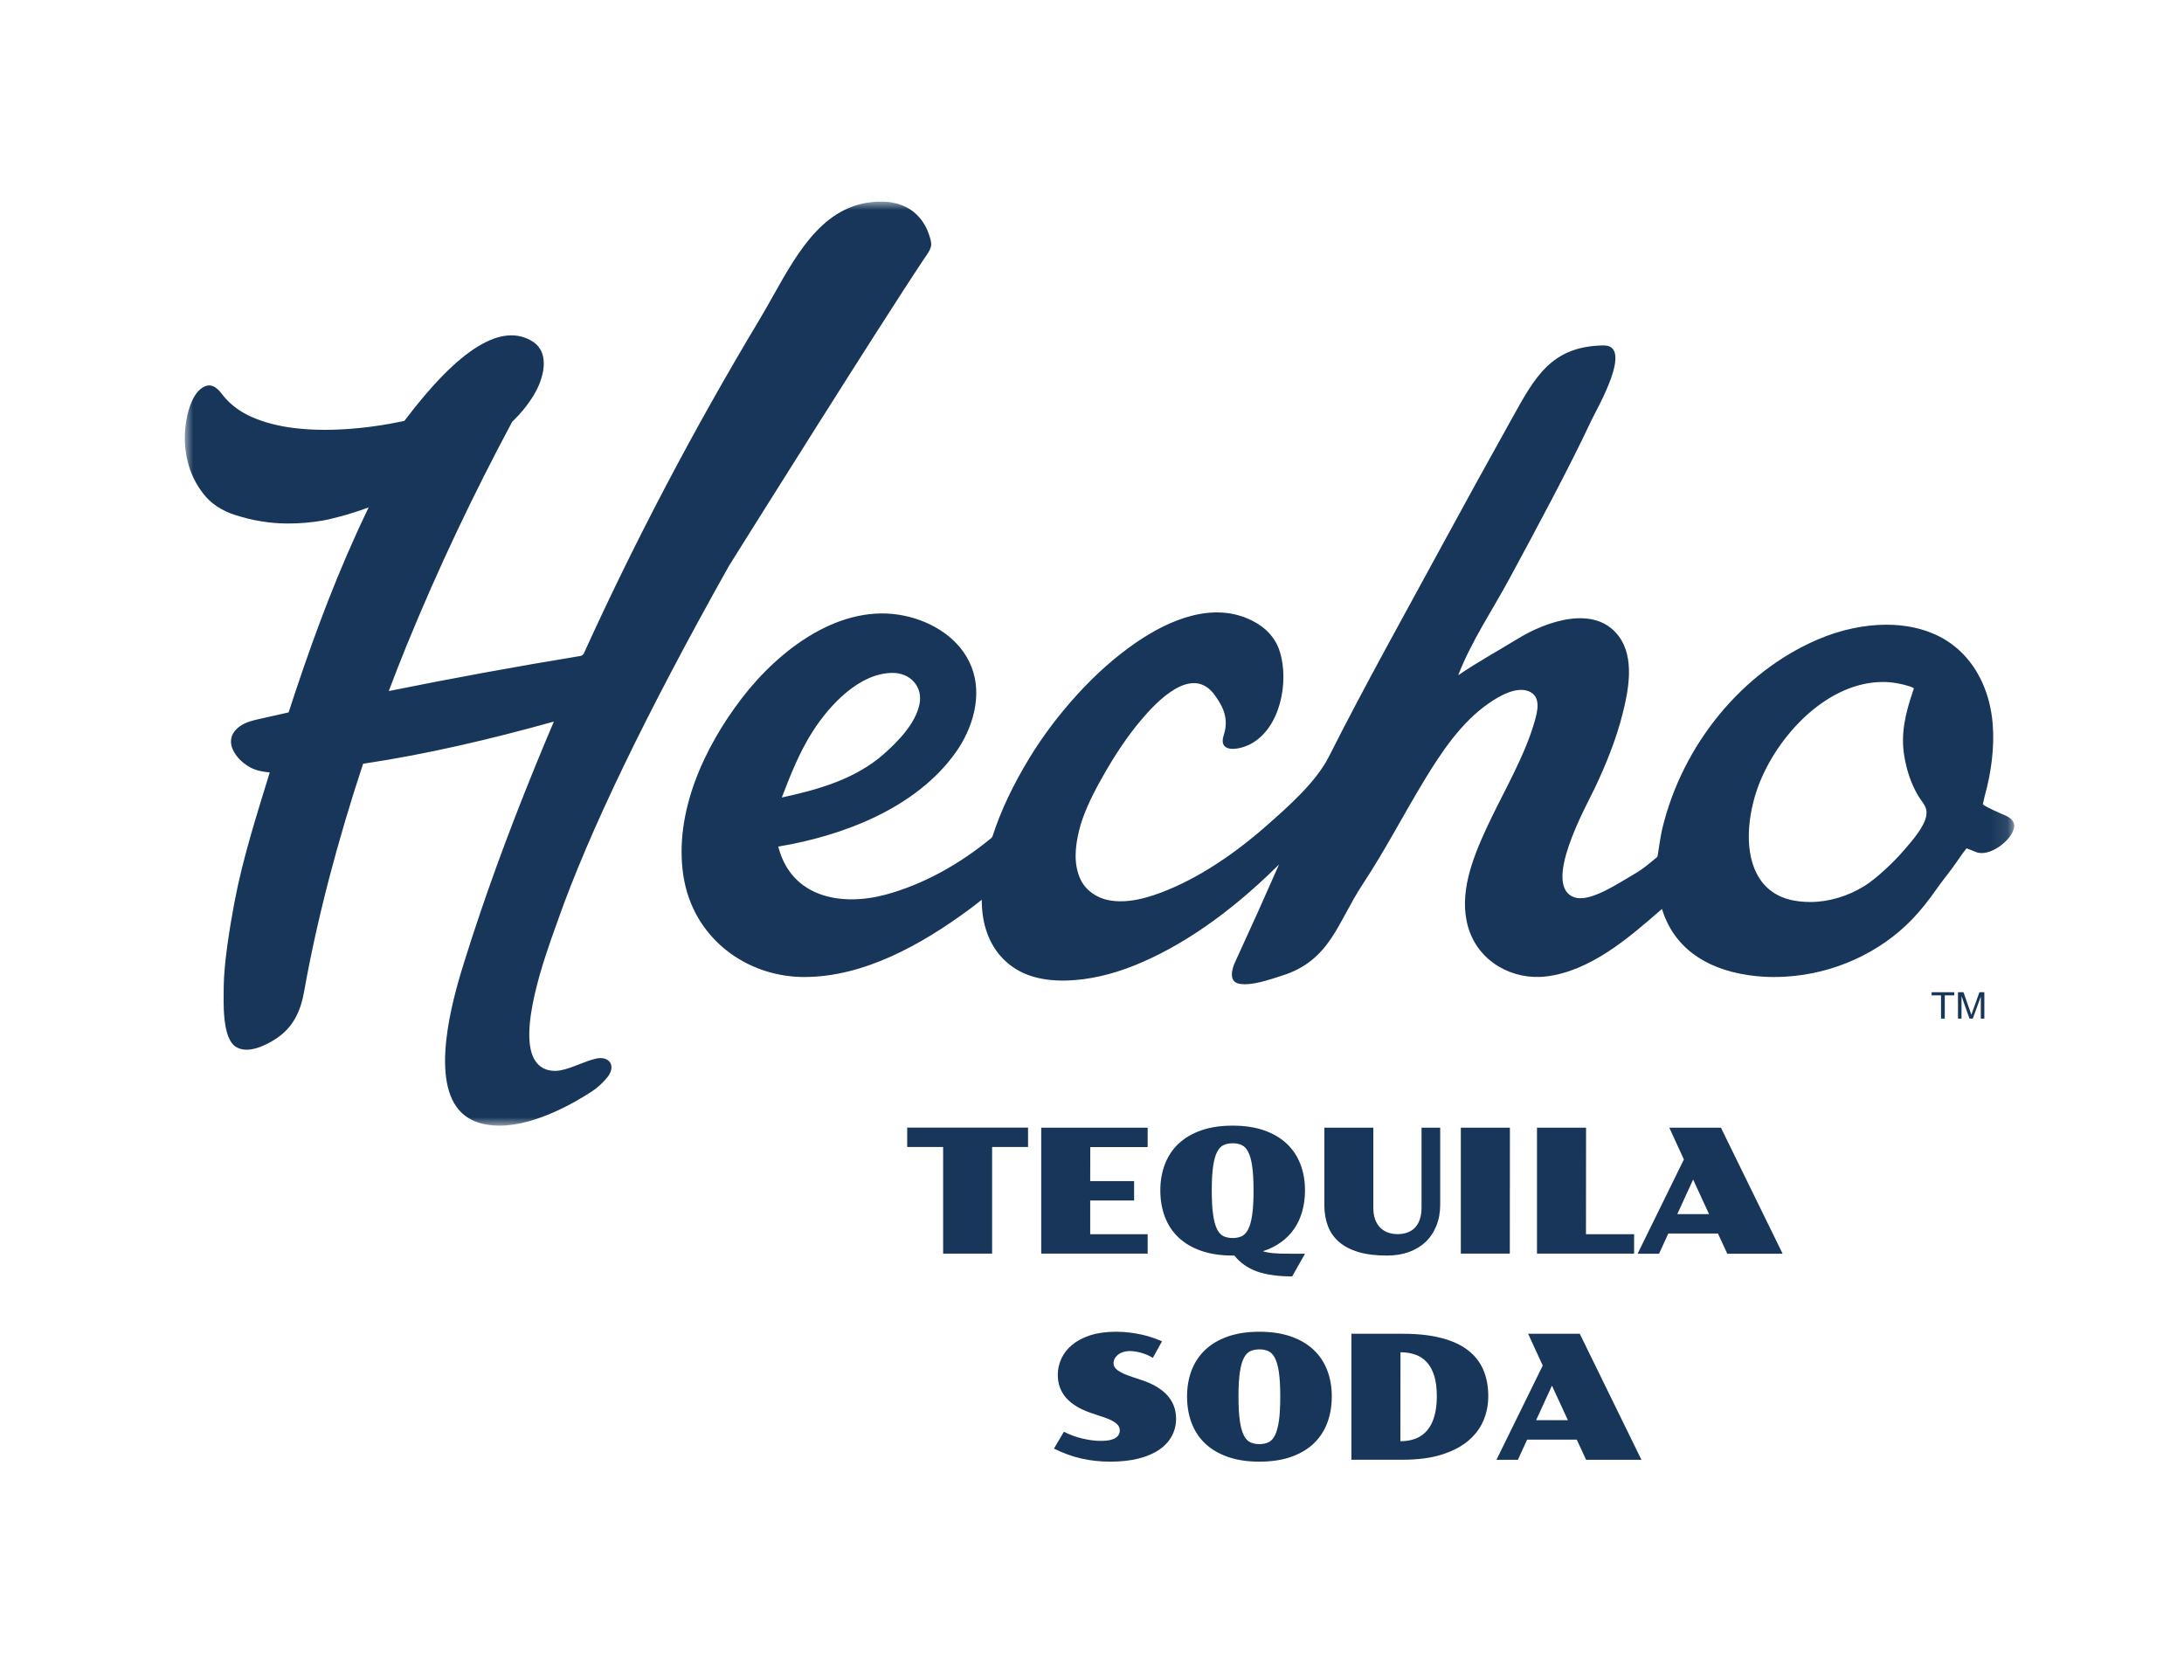 <svg xmlns="http://www.w3.org/2000/svg" width="130" height="100" viewBox="0 0 130 100" fill="none"><rect width="130" height="100" fill="white"></rect><path fill-rule="evenodd" clip-rule="evenodd" d="M115.537 60.628V59.245H114.978V59.059H116.323V59.245H115.761V60.628H115.537Z" fill="#173659"></path><path fill-rule="evenodd" clip-rule="evenodd" d="M116.547 60.628V59.059H116.874L117.263 60.17C117.299 60.273 117.326 60.351 117.342 60.402C117.36 60.345 117.389 60.261 117.43 60.151L117.823 59.059H118.116V60.628H117.906V59.315L117.428 60.628H117.232L116.757 59.292V60.628H116.547Z" fill="#173659"></path><mask id="mask0" maskUnits="userSpaceOnUse" x="11" y="12" width="109" height="55"><path fill-rule="evenodd" clip-rule="evenodd" d="M11 12H119.895V67H11V12Z" fill="white"></path></mask><g mask="url(#mask0)"><path fill-rule="evenodd" clip-rule="evenodd" d="M114.664 48.526C114.563 49.194 113.837 50.026 113.357 50.577L113.255 50.693C112.683 51.354 111.68 52.296 110.992 52.727C110.002 53.347 108.85 53.689 107.745 53.689C107.636 53.689 107.528 53.686 107.419 53.679C107.184 53.664 106.978 53.641 106.79 53.605C105.779 53.417 105.037 52.888 104.585 52.035C103.72 50.4 104.141 48.042 104.765 46.519C105.974 43.574 108.873 40.593 112.075 40.593C112.623 40.593 113.166 40.687 113.771 40.886L113.925 40.967L113.869 41.133C113.4 42.51 113.133 43.694 113.35 45.003C113.496 45.89 113.775 46.685 114.178 47.364C114.246 47.477 114.313 47.572 114.377 47.661C114.554 47.909 114.722 48.143 114.664 48.526M48.367 43.547C49.382 41.958 51.161 40.052 53.14 40.052C54.153 40.052 54.946 40.841 54.731 41.914C54.501 43.064 53.449 44.137 52.618 44.873C50.919 46.377 48.677 47.008 46.535 47.469C47.058 46.112 47.584 44.774 48.367 43.547M119.235 48.481C119.205 48.469 118.18 48.03 118.025 47.873C118.06 47.717 118.096 47.56 118.131 47.403C118.133 47.397 118.136 47.39 118.138 47.385C118.517 46.005 118.73 44.516 118.613 43.086C118.468 41.324 117.776 39.784 116.666 38.748C116.245 38.355 115.771 38.035 115.259 37.797C114.386 37.39 113.387 37.184 112.291 37.184C110.953 37.184 109.536 37.489 108.193 38.067C103.685 40.003 100.139 44.328 98.937 49.357C98.868 49.646 98.708 50.632 98.671 50.935C98.666 50.97 98.649 51.002 98.622 51.025C98.388 51.224 98.151 51.419 97.909 51.604C97.681 51.779 97.286 52.031 97.035 52.171C96.368 52.545 94.676 53.703 93.754 53.422C91.71 52.798 94.431 47.954 94.924 46.916C95.599 45.495 96.193 44.02 96.581 42.495C96.941 41.081 97.307 39.163 96.367 37.884C94.943 35.947 92.02 36.995 90.361 38.009C89.179 38.733 87.943 39.41 86.799 40.192C87.567 38.191 88.817 36.347 89.834 34.466C91.37 31.622 93.375 27.909 94.746 24.981C95.043 24.348 97.274 20.532 95.439 20.56C92.316 20.608 91.348 22.48 89.999 24.904C88.593 27.425 87.2 29.952 85.823 32.489C83.565 36.651 81.236 40.801 79.1 45.038C78.332 46.561 76.66 48.027 75.377 49.156C74.262 50.139 73.123 50.991 71.992 51.688C70.859 52.388 69.746 52.922 68.686 53.278C68.018 53.502 67.399 53.626 66.849 53.644C66.525 53.655 66.216 53.63 65.932 53.569C65.482 53.468 65.099 53.267 64.759 52.954C64.421 52.644 64.194 52.191 64.083 51.606C63.971 51.023 64.022 50.292 64.231 49.434C64.44 48.576 64.891 47.537 65.571 46.343C66.337 44.967 67.099 43.835 67.901 42.882C68.808 41.804 70.965 39.473 72.323 41.398C72.652 41.866 73.204 42.649 72.849 43.728C72.467 44.868 73.768 44.634 74.413 44.299C76.226 43.359 76.733 40.568 76.183 38.797C75.934 37.996 75.382 37.373 74.548 36.949C72.215 35.764 69.574 36.898 67.598 38.263C66.394 39.094 65.224 40.128 64.123 41.338C63.026 42.543 62.064 43.82 61.266 45.132C60.285 46.746 59.553 48.299 59.085 49.759C59.068 49.81 59.037 49.856 58.995 49.891C57.137 51.42 54.99 52.635 52.722 53.249C50.091 53.96 47.102 53.433 46.325 50.389C50.123 49.759 54.494 48.135 56.877 44.8C57.895 43.376 58.502 41.402 57.825 39.687C57.163 38.01 55.511 37.01 53.863 36.656C50.065 35.841 46.383 38.652 44.15 41.568C41.945 44.446 40.11 48.327 40.674 52.099C41.233 55.839 44.434 58.153 47.874 58.153C51.399 58.153 54.819 56.245 57.656 54.156C57.92 53.962 58.179 53.761 58.436 53.556C58.439 53.934 58.467 54.296 58.524 54.635C58.725 55.816 59.257 56.754 60.104 57.423C60.951 58.093 62.107 58.409 63.538 58.361C64.811 58.318 66.157 58.015 67.539 57.459C68.923 56.901 70.335 56.127 71.737 55.155C73.145 54.183 74.564 52.996 75.957 51.627C76.016 51.57 76.074 51.51 76.133 51.453C75.295 53.364 74.51 55.11 73.516 57.268C73.324 57.686 73.123 58.43 73.759 58.553C74.507 58.697 75.599 58.295 76.317 58.07C79.189 57.167 79.619 54.891 81.111 52.633C82.435 50.629 83.527 48.512 84.769 46.462C85.786 44.785 86.97 43.004 88.608 41.868C89.199 41.458 90.235 40.834 91.001 41.148C91.765 41.461 91.513 42.37 91.331 42.997C90.714 45.126 89.38 47.335 88.462 49.336C87.643 51.118 86.814 53.217 87.393 55.194C87.996 57.253 90.04 58.353 92.018 58.121C94.631 57.814 96.913 55.861 98.843 54.173C98.87 54.15 98.896 54.126 98.924 54.102C99.6 56.285 101.371 57.644 104.07 58.042C104.369 58.086 104.67 58.117 104.968 58.135C105.167 58.147 105.366 58.153 105.566 58.153C105.815 58.153 106.064 58.144 106.313 58.13C109.15 57.959 111.881 56.721 113.805 54.733C114.343 54.178 114.816 53.565 115.26 52.934C115.552 52.519 115.867 52.121 116.172 51.716C116.476 51.314 116.739 50.884 117.056 50.493C117.083 50.493 117.465 50.652 117.608 50.711C118.396 51.045 119.747 50.039 119.886 49.255C119.945 48.928 119.726 48.668 119.235 48.481M35.743 62.979C35.689 62.979 35.631 62.983 35.563 62.993C35.539 62.997 35.516 63 35.494 63.005C35.138 63.089 34.792 63.224 34.458 63.355C34.072 63.506 33.708 63.648 33.334 63.714C33.235 63.732 33.139 63.74 33.047 63.74C32.528 63.74 32.133 63.544 31.87 63.157C30.77 61.542 32.447 56.89 33.079 55.139C33.126 55.008 33.167 54.896 33.197 54.807C35.05 49.534 38.483 42.42 43.406 33.656C44.313 32.207 52.347 19.381 55.003 15.408L55.094 15.275C55.223 15.087 55.357 14.892 55.408 14.7C55.413 14.677 55.418 14.654 55.422 14.632C55.45 14.43 55.38 14.214 55.312 14.004L55.299 13.965C55.107 13.374 54.445 12 52.45 12C49.167 12 47.557 14.866 46.002 17.639C45.729 18.124 45.471 18.583 45.202 19.033C41.299 25.535 37.801 32.187 34.757 38.883C34.717 38.969 34.638 39.03 34.544 39.046C30.736 39.669 26.934 40.366 23.141 41.133C23.484 40.224 23.833 39.329 24.189 38.456C26.043 33.909 28.162 29.446 30.495 25.089C30.519 25.068 30.544 25.049 30.567 25.027C30.772 24.825 30.961 24.621 31.129 24.417C31.619 23.823 31.96 23.259 32.154 22.727C32.346 22.194 32.409 21.722 32.341 21.308C32.272 20.894 32.07 20.574 31.734 20.346C29.89 19.155 27.336 20.724 24.068 25.055C22.88 25.307 21.729 25.468 20.614 25.541C19.499 25.615 18.464 25.594 17.508 25.478C16.549 25.362 15.701 25.139 14.96 24.807C14.219 24.476 13.631 24.017 13.192 23.43C12.875 23.012 12.558 22.86 12.242 22.977C11.925 23.095 11.661 23.379 11.449 23.827C11.236 24.277 11.097 24.831 11.03 25.489C10.962 26.148 11.011 26.816 11.177 27.492C11.341 28.169 11.65 28.801 12.103 29.388C12.555 29.974 13.196 30.4 14.027 30.664C15.045 30.988 16.066 31.153 17.089 31.16C17.808 31.165 18.527 31.102 19.245 30.979C19.686 30.894 20.644 30.676 21.944 30.202C21.686 30.735 21.436 31.271 21.192 31.81C19.622 35.268 18.342 38.821 17.18 42.403C16.59 42.535 15.999 42.665 15.41 42.8C15.019 42.89 14.613 42.987 14.282 43.226C13.011 44.142 14.293 45.531 15.241 45.825C15.505 45.907 15.778 45.952 16.056 45.974C16.053 45.985 16.049 45.997 16.046 46.008C15.258 48.58 14.432 51.154 13.941 53.779C13.683 55.163 13.327 57.331 13.317 58.72C13.311 59.625 13.202 61.806 14.058 62.32C14.745 62.734 15.752 62.262 16.394 61.849C17.479 61.148 17.899 60.162 18.109 58.981C18.88 54.642 20.124 49.957 21.613 45.46C25.424 44.89 29.213 43.997 32.968 42.949C32.598 43.82 32.231 44.692 31.877 45.565C30.176 49.735 28.795 53.539 27.652 57.196C27.148 58.808 25.614 63.714 27.176 65.886C27.706 66.625 28.571 67 29.745 67C31.901 67 34.309 65.568 35.246 64.953C35.576 64.736 35.89 64.447 36.154 64.118C36.374 63.843 36.449 63.554 36.359 63.326C36.274 63.109 36.044 62.979 35.743 62.979" fill="#173659"></path></g><path d="M56.139 68.271H54V67.116H61.193V68.271H59.054V74.617H56.139V68.271Z" fill="#173659"></path><path d="M61.978 67.121H68.313V68.276H64.898L64.893 70.299H67.506V71.454H64.893V73.462H68.313V74.617H61.978V67.121Z" fill="#173659"></path><path d="M69.067 70.854C69.067 70.285 69.158 69.766 69.34 69.295C69.521 68.821 69.792 68.414 70.152 68.074C70.512 67.735 70.961 67.471 71.499 67.282C72.037 67.094 72.662 67 73.375 67C74.085 67 74.709 67.094 75.246 67.282C75.784 67.471 76.234 67.735 76.593 68.074C76.953 68.414 77.224 68.821 77.405 69.295C77.587 69.766 77.678 70.285 77.678 70.854C77.678 71.294 77.624 71.706 77.516 72.09C77.412 72.469 77.256 72.814 77.047 73.124C76.839 73.433 76.576 73.702 76.26 73.931C75.948 74.159 75.585 74.341 75.171 74.475C75.336 74.529 75.546 74.568 75.801 74.591C76.057 74.615 76.376 74.625 76.76 74.622H77.678L76.916 75.974C76.492 75.974 76.106 75.948 75.756 75.898C75.41 75.851 75.095 75.777 74.813 75.676C74.534 75.575 74.283 75.446 74.061 75.287C73.843 75.133 73.647 74.948 73.476 74.733H73.375C72.662 74.733 72.037 74.638 71.499 74.45C70.961 74.262 70.512 73.998 70.152 73.658C69.792 73.319 69.521 72.91 69.34 72.433C69.158 71.955 69.067 71.429 69.067 70.854ZM73.375 73.689C73.577 73.689 73.755 73.653 73.91 73.583C74.064 73.512 74.194 73.374 74.298 73.169C74.403 72.964 74.481 72.676 74.535 72.306C74.589 71.936 74.616 71.452 74.616 70.854C74.616 70.262 74.589 69.783 74.535 69.416C74.481 69.05 74.403 68.765 74.298 68.564C74.194 68.362 74.064 68.226 73.91 68.155C73.755 68.085 73.577 68.049 73.375 68.049C73.173 68.049 72.993 68.085 72.835 68.155C72.681 68.226 72.551 68.362 72.447 68.564C72.343 68.765 72.264 69.05 72.21 69.416C72.156 69.783 72.129 70.262 72.129 70.854C72.129 71.452 72.156 71.936 72.21 72.306C72.264 72.676 72.343 72.964 72.447 73.169C72.551 73.374 72.681 73.512 72.835 73.583C72.993 73.653 73.173 73.689 73.375 73.689Z" fill="#173659"></path><path d="M78.831 67.121H81.746V71.883C81.746 72.152 81.781 72.385 81.852 72.584C81.926 72.779 82.027 72.942 82.155 73.073C82.286 73.201 82.439 73.297 82.614 73.361C82.789 73.424 82.977 73.457 83.179 73.457C83.401 73.457 83.599 73.424 83.774 73.361C83.952 73.297 84.103 73.199 84.228 73.068C84.352 72.937 84.448 72.772 84.515 72.574C84.583 72.375 84.616 72.142 84.616 71.873V67.121H85.726V71.701C85.726 72.165 85.65 72.584 85.499 72.957C85.351 73.33 85.139 73.65 84.864 73.915C84.588 74.178 84.255 74.38 83.865 74.521C83.475 74.662 83.039 74.733 82.558 74.733C81.903 74.733 81.339 74.664 80.868 74.526C80.398 74.385 80.011 74.184 79.708 73.926C79.406 73.663 79.184 73.347 79.043 72.977C78.901 72.607 78.831 72.19 78.831 71.726V67.121Z" fill="#173659"></path><path d="M86.954 67.121H89.875L89.87 74.617H86.954V67.121Z" fill="#173659"></path><path d="M91.487 67.121H94.408L94.403 73.462H97.268V74.617H91.487V67.121Z" fill="#173659"></path><path d="M100.231 69.013L99.364 67.121H102.436L106.108 74.622H102.814L102.259 73.421H99.303L98.753 74.622H97.477L100.231 69.013ZM101.729 72.266L100.781 70.208L99.838 72.266H101.729Z" fill="#173659"></path><path d="M63.326 85.219C63.682 85.401 64.055 85.537 64.446 85.628C64.836 85.719 65.199 85.764 65.535 85.764C65.922 85.764 66.204 85.709 66.382 85.598C66.564 85.487 66.655 85.335 66.655 85.144C66.655 85.083 66.643 85.021 66.62 84.957C66.599 84.893 66.557 84.831 66.493 84.77C66.433 84.707 66.347 84.644 66.236 84.584C66.129 84.52 65.987 84.458 65.813 84.397L64.91 84.09C64.264 83.868 63.778 83.568 63.452 83.192C63.126 82.812 62.963 82.361 62.963 81.84C62.963 81.504 63.033 81.181 63.175 80.871C63.316 80.559 63.529 80.285 63.815 80.049C64.101 79.81 64.461 79.62 64.894 79.479C65.332 79.338 65.843 79.267 66.428 79.267C66.717 79.267 66.995 79.284 67.26 79.318C67.526 79.351 67.775 79.395 68.007 79.449C68.242 79.503 68.457 79.565 68.652 79.636C68.847 79.703 69.019 79.77 69.167 79.837L68.622 80.821C68.514 80.754 68.4 80.695 68.279 80.644C68.161 80.594 68.042 80.552 67.921 80.518C67.803 80.485 67.687 80.459 67.573 80.443C67.459 80.426 67.354 80.417 67.26 80.417C67.099 80.417 66.958 80.439 66.837 80.483C66.716 80.523 66.613 80.579 66.529 80.649C66.448 80.717 66.386 80.794 66.342 80.882C66.302 80.966 66.282 81.05 66.282 81.134C66.282 81.208 66.299 81.28 66.332 81.351C66.369 81.418 66.43 81.485 66.514 81.552C66.601 81.616 66.714 81.682 66.852 81.749C66.993 81.813 67.168 81.88 67.376 81.951L67.981 82.153C68.637 82.371 69.138 82.672 69.485 83.055C69.831 83.439 70.004 83.903 70.004 84.448C70.004 84.818 69.92 85.159 69.752 85.472C69.587 85.784 69.34 86.055 69.01 86.284C68.681 86.509 68.271 86.686 67.78 86.813C67.292 86.938 66.725 87 66.08 87C65.77 87 65.471 86.983 65.182 86.95C64.896 86.919 64.615 86.872 64.34 86.808C64.067 86.744 63.798 86.664 63.533 86.566C63.267 86.469 63.001 86.354 62.736 86.223L63.326 85.219Z" fill="#173659"></path><path d="M70.658 83.121C70.658 82.553 70.749 82.033 70.93 81.562C71.112 81.088 71.382 80.681 71.742 80.342C72.102 80.002 72.551 79.738 73.089 79.55C73.627 79.362 74.252 79.267 74.965 79.267C75.678 79.267 76.304 79.362 76.842 79.55C77.38 79.738 77.829 80.002 78.189 80.342C78.549 80.681 78.819 81.088 79.001 81.562C79.182 82.033 79.273 82.553 79.273 83.121C79.273 83.696 79.182 84.222 79.001 84.7C78.819 85.177 78.549 85.586 78.189 85.926C77.829 86.265 77.38 86.529 76.842 86.718C76.304 86.906 75.678 87 74.965 87C74.252 87 73.627 86.906 73.089 86.718C72.551 86.529 72.102 86.265 71.742 85.926C71.382 85.586 71.112 85.177 70.93 84.7C70.749 84.222 70.658 83.696 70.658 83.121ZM74.965 85.956C75.167 85.956 75.345 85.921 75.5 85.85C75.655 85.779 75.784 85.641 75.888 85.436C75.993 85.231 76.072 84.944 76.126 84.574C76.179 84.204 76.206 83.72 76.206 83.121C76.206 82.529 76.179 82.05 76.126 81.683C76.072 81.317 75.993 81.033 75.888 80.831C75.784 80.629 75.655 80.493 75.5 80.422C75.345 80.352 75.167 80.317 74.965 80.317C74.764 80.317 74.584 80.352 74.426 80.422C74.271 80.493 74.142 80.629 74.037 80.831C73.933 81.033 73.854 81.317 73.8 81.683C73.746 82.05 73.719 82.529 73.719 83.121C73.719 83.72 73.746 84.204 73.8 84.574C73.854 84.944 73.933 85.231 74.037 85.436C74.142 85.641 74.271 85.779 74.426 85.85C74.584 85.921 74.764 85.956 74.965 85.956Z" fill="#173659"></path><path d="M80.441 79.388H83.523C84.391 79.388 85.142 79.471 85.778 79.636C86.413 79.797 86.94 80.036 87.357 80.352C87.774 80.668 88.083 81.056 88.285 81.517C88.487 81.978 88.587 82.506 88.587 83.101C88.587 83.632 88.487 84.128 88.285 84.589C88.083 85.046 87.774 85.446 87.357 85.789C86.94 86.129 86.413 86.396 85.778 86.591C85.142 86.787 84.391 86.884 83.523 86.884H80.441V79.388ZM83.357 85.784C83.693 85.784 83.996 85.732 84.265 85.628C84.534 85.524 84.761 85.362 84.946 85.144C85.134 84.925 85.277 84.648 85.374 84.311C85.475 83.972 85.526 83.567 85.526 83.096C85.526 82.628 85.475 82.23 85.374 81.9C85.273 81.571 85.129 81.302 84.941 81.093C84.752 80.882 84.523 80.728 84.254 80.634C83.989 80.537 83.691 80.488 83.362 80.488L83.357 85.784Z" fill="#173659"></path><path d="M91.829 81.28L90.961 79.388H94.033L97.705 86.889H94.411L93.856 85.689H90.9L90.351 86.889H89.075L91.829 81.28ZM93.327 84.533L92.378 82.475L91.435 84.533H93.327Z" fill="#173659"></path></svg>